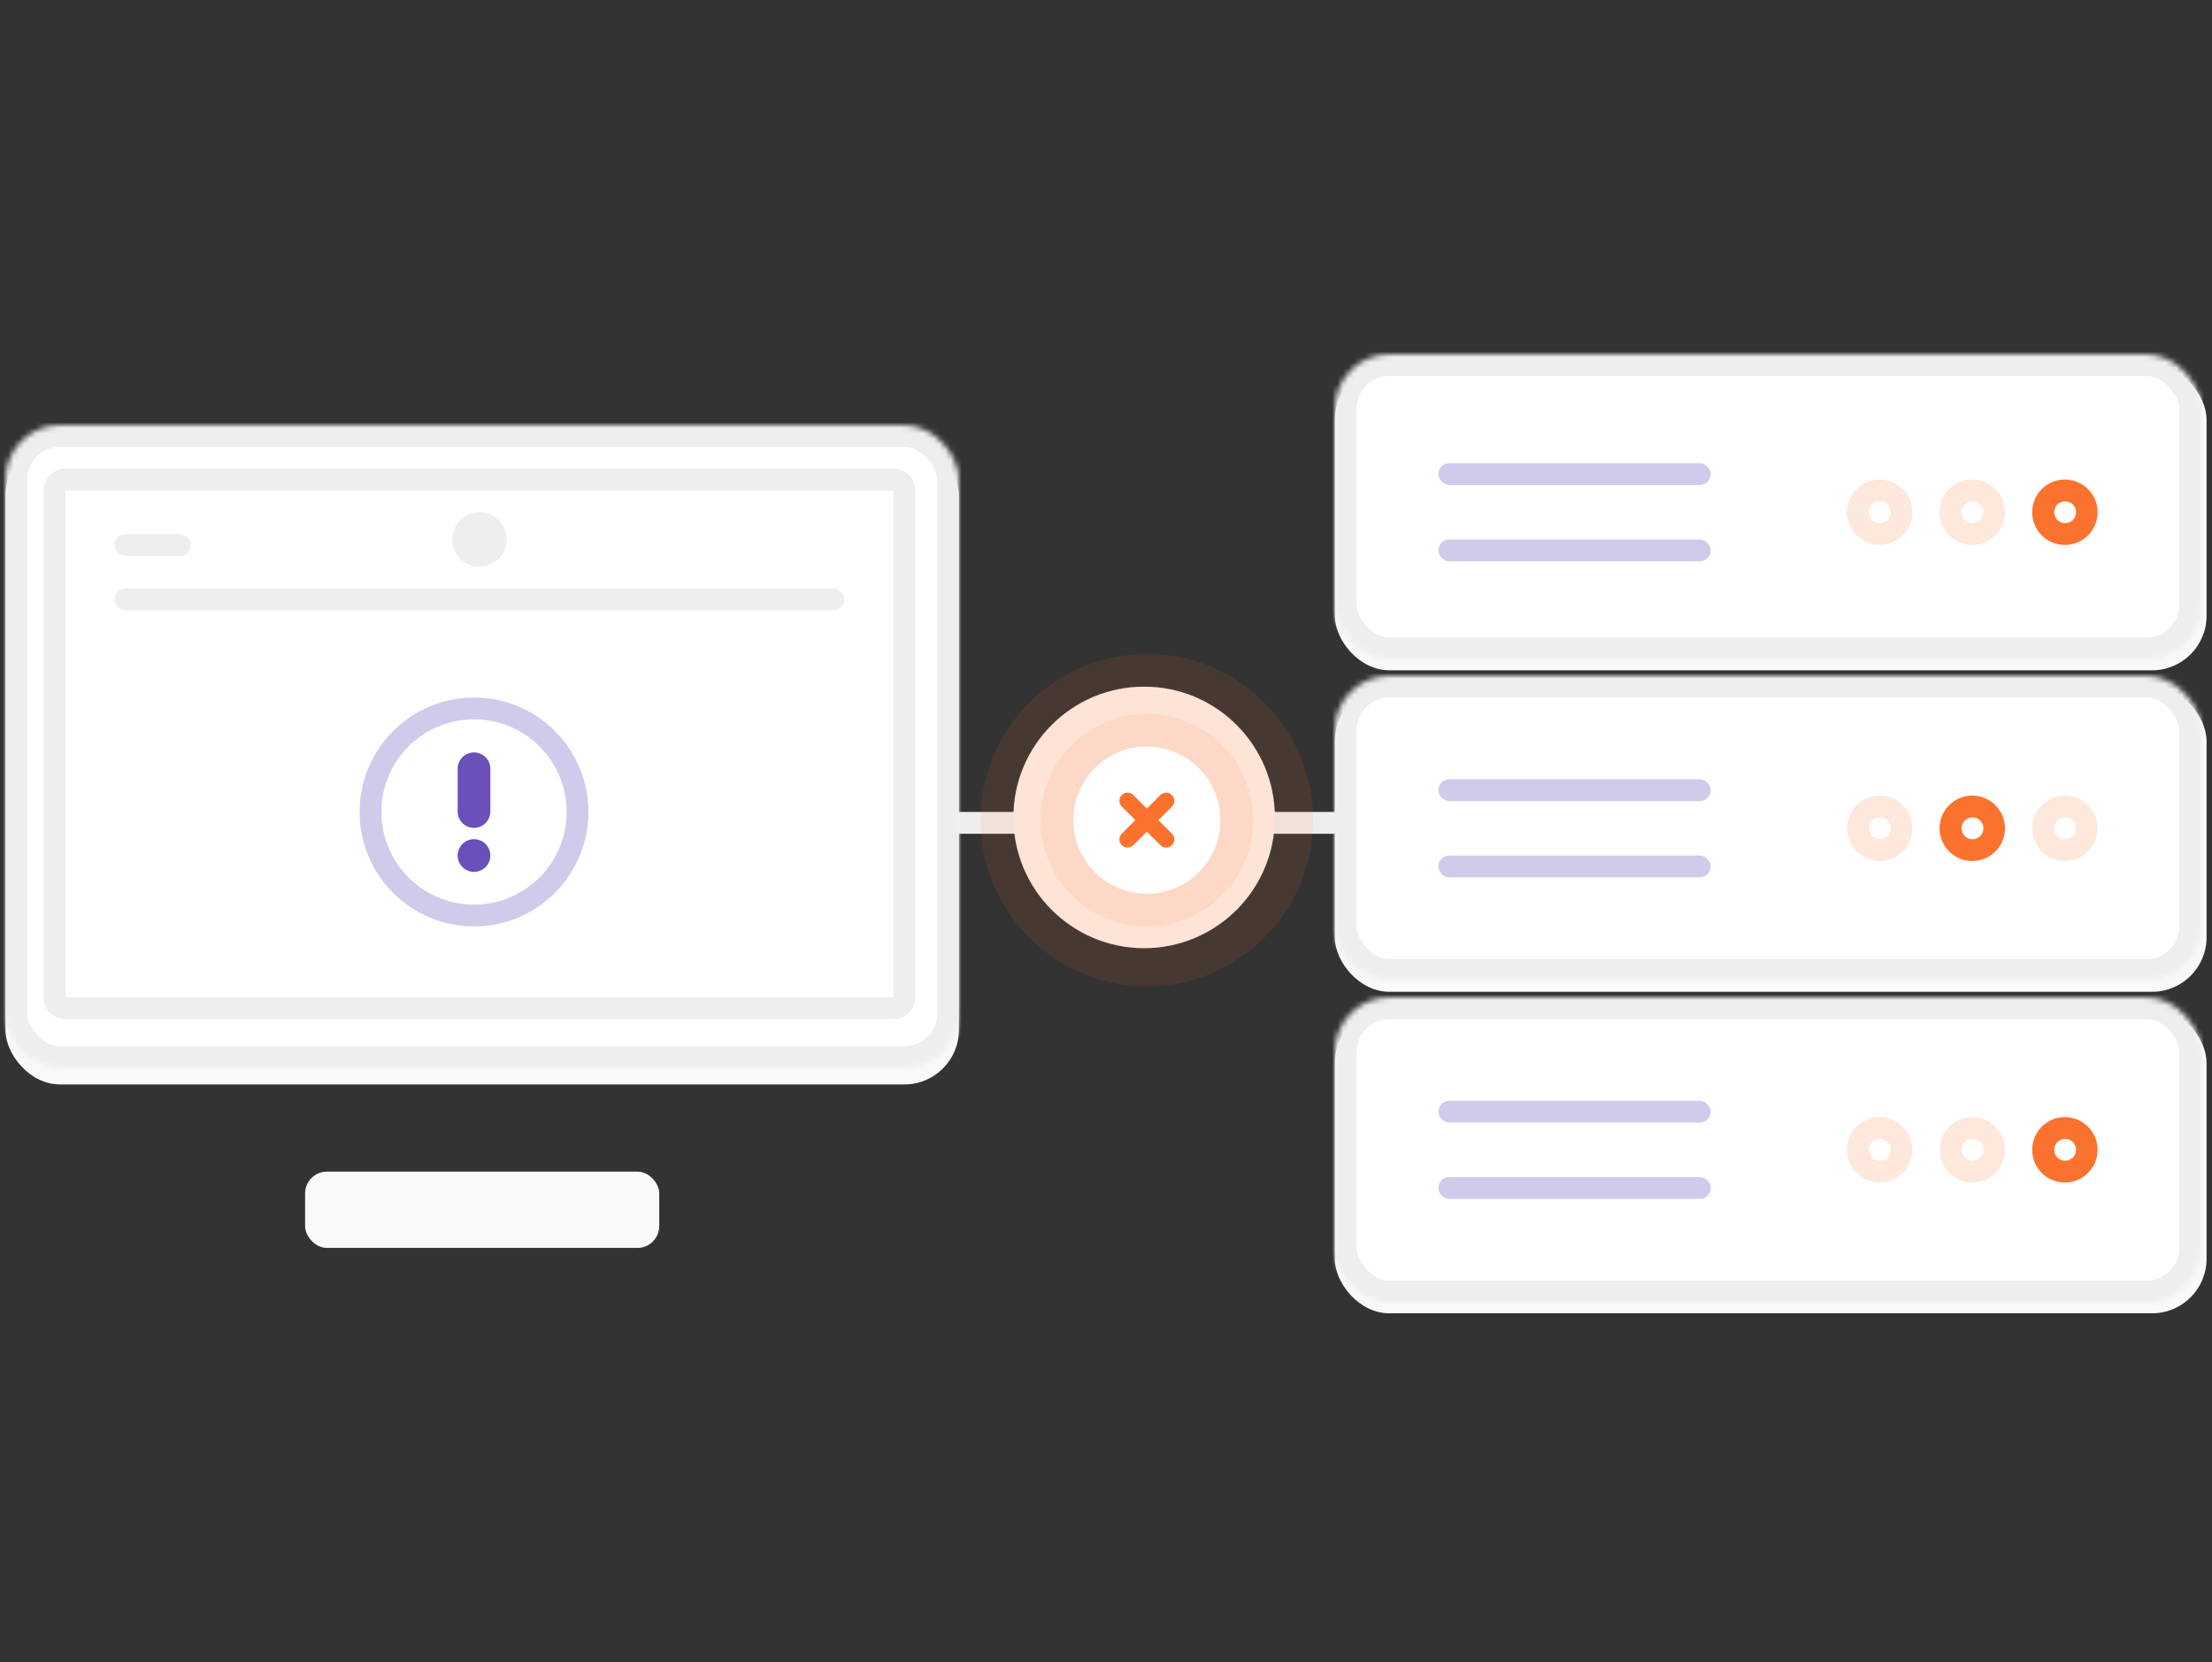 <svg xmlns="http://www.w3.org/2000/svg" viewBox="0 0 406 305" xmlns:xlink="http://www.w3.org/1999/xlink"><rect x="0" y="0" width="406" height="305" fill="#333333" stroke="none"/><defs><mask id="q" width="65" height="14" x="0" y="0" fill="#fff"><use xlink:href="#b"/></mask><mask id="p" width="26" height="47" x="0" y="0" fill="#fff"><use xlink:href="#c"/></mask><mask id="r" width="175" height="118" x="0" y="0" fill="#fff"><use xlink:href="#d"/></mask><mask id="o" width="26" height="47" x="0" y="0" fill="#fff"><use xlink:href="#e"/></mask><mask id="k" width="159" height="56" x="0" y="0" fill="#fff"><use xlink:href="#f"/></mask><mask id="j" width="159" height="56" x="0" y="0" fill="#fff"><use xlink:href="#g"/></mask><mask id="l" width="159" height="56" x="0" y="0" fill="#fff"><use xlink:href="#h"/></mask><rect id="b" width="65" height="14" x="55" y="135" rx="4"/><rect id="d" width="175" height="118" rx="10"/><rect id="a" width="159" rx="10" height="56"/><rect id="i" width="160" y="2" rx="10" height="56" fill="#f9f9f9"/><use id="g" xlink:href="#a"/><use id="f" xlink:href="#a"/><use id="h" xlink:href="#a"/><path id="e" d="M74 93h26v47H74z"/><path id="c" d="M74 93h26v47H74z"/></defs><g fill="none" fill-rule="evenodd"><g transform="translate(245 65)"><use xlink:href="#i"/><use fill="#fff" stroke="#eee" stroke-width="8" mask="url(#j)" xlink:href="#g"/><g fill-rule="nonzero"><path fill="#fb722e" d="M134 31a2 2 0 10.001-3.999A2 2 0 00134 31m0 4a6 6 0 110-12 6 6 0 010 12"/><path fill="#fee8dc" d="M117 31a2 2 0 10.001-3.999A2 2 0 00117 31m0 4a6 6 0 110-12 6 6 0 010 12m-17-4a2 2 0 10.001-3.999A2 2 0 00100 31m0 4a6 6 0 110-12 6 6 0 010 12"/></g><g fill="#d2caea"><rect width="50" height="4" x="19" y="20" rx="2"/><rect width="50" height="4" x="19" y="34" rx="2"/></g><g transform="translate(0 59)"><use xlink:href="#i"/><use fill="#fff" stroke="#eee" stroke-width="8" mask="url(#k)" xlink:href="#f"/><g fill-rule="nonzero"><path fill="#fee8dc" d="M134 30a2 2 0 10.001-3.999A2 2 0 00134 30m0 4a6 6 0 110-12 6 6 0 010 12"/><path fill="#fb722e" d="M117 30a2 2 0 10.001-3.999A2 2 0 00117 30m0 4a6 6 0 110-12 6 6 0 010 12"/><path fill="#fee8dc" d="M100 30a2 2 0 10.001-3.999A2 2 0 00100 30m0 4a6 6 0 110-12 6 6 0 010 12"/></g><rect width="50" height="4" x="19" y="19" fill="#d2caea" rx="2" id="m"/><rect width="50" height="4" x="19" y="33" fill="#d2caea" rx="2" id="n"/></g><g transform="translate(0 118)"><use xlink:href="#i"/><use fill="#fff" stroke="#eee" stroke-width="8" mask="url(#l)" xlink:href="#h"/><g fill-rule="nonzero"><path fill="#fb722e" d="M134 30a2 2 0 10.001-3.999A2 2 0 00134 30m0 4a6 6 0 110-12 6 6 0 010 12"/><path fill="#fee8dc" d="M117 30a2 2 0 10.001-3.999A2 2 0 00117 30m0 4a6 6 0 110-12 6 6 0 010 12m-17-4a2 2 0 10.001-3.999A2 2 0 00100 30m0 4a6 6 0 110-12 6 6 0 010 12"/></g><use xlink:href="#m"/><use xlink:href="#n"/></g></g><g fill="#eee" transform="translate(164 120)"><rect width="29" height="4" y="29" rx="2"/><rect width="28" height="4" x="55" y="29" rx="2"/></g><g transform="translate(180 120)"><circle cx="30" cy="30" r="24" fill="#fef0ea"/><g fill="#fb722e"><circle cx="30.5" cy="30.5" r="30.5" opacity=".1"/><circle cx="30.5" cy="30.5" r="19.5" opacity=".1"/></g><circle cx="30.5" cy="30.5" r="13.5" fill="#fff"/><path fill="#fb722e" d="M32.621 30.5l2.481-2.481a1.492 1.492 0 00-.006-2.115 1.491 1.491 0 00-2.115-.006L30.5 28.379l-2.481-2.481a1.492 1.492 0 00-2.115.006 1.491 1.491 0 00-.006 2.115l2.481 2.481-2.481 2.481a1.492 1.492 0 00.006 2.115c.59.59 1.533.589 2.115.006l2.481-2.481 2.481 2.481c.586.586 1.529.58 2.115-.006.59-.59.589-1.533.006-2.115L32.621 30.5"/></g><g transform="translate(1 78)"><rect width="65" height="14" x="55" y="137" fill="#f9f9f9" rx="4"/><use fill="#fff" stroke="#eee" stroke-width="8" mask="url(#o)" xlink:href="#e"/><rect width="175" height="118" y="3" fill="#f9f9f9" rx="10"/><g fill="#fff" stroke="#eee" stroke-width="8"><use mask="url(#p)" xlink:href="#c"/><use mask="url(#q)" xlink:href="#b"/><use mask="url(#r)" xlink:href="#d"/></g><g fill-rule="nonzero"><path fill="#eee" d="M163 105V12H11v93h152M7 11.99A3.998 3.998 0 0110.995 8h152.01A3.999 3.999 0 01167 11.99v93.02a3.998 3.998 0 01-3.995 3.99H10.995A3.999 3.999 0 017 105.01V11.99"/><path fill="#d2caea" d="M86 92c-11.598 0-21-9.402-21-21s9.402-21 21-21 21 9.402 21 21-9.402 21-21 21m0-4c9.389 0 17-7.611 17-17s-7.611-17-17-17-17 7.611-17 17 7.611 17 17 17"/></g><path fill="#6b4fbb" d="M83 63a3.001 3.001 0 016 0v7.993a3.001 3.001 0 01-6 0V63m3 18.997a3 3 0 110-6 3 3 0 010 6"/><g fill="#eee"><rect width="134" height="4" x="20" y="30" rx="2"/><rect width="14" height="4" x="20" y="20" rx="2"/><circle cx="87" cy="21" r="5"/></g></g></g></svg>
